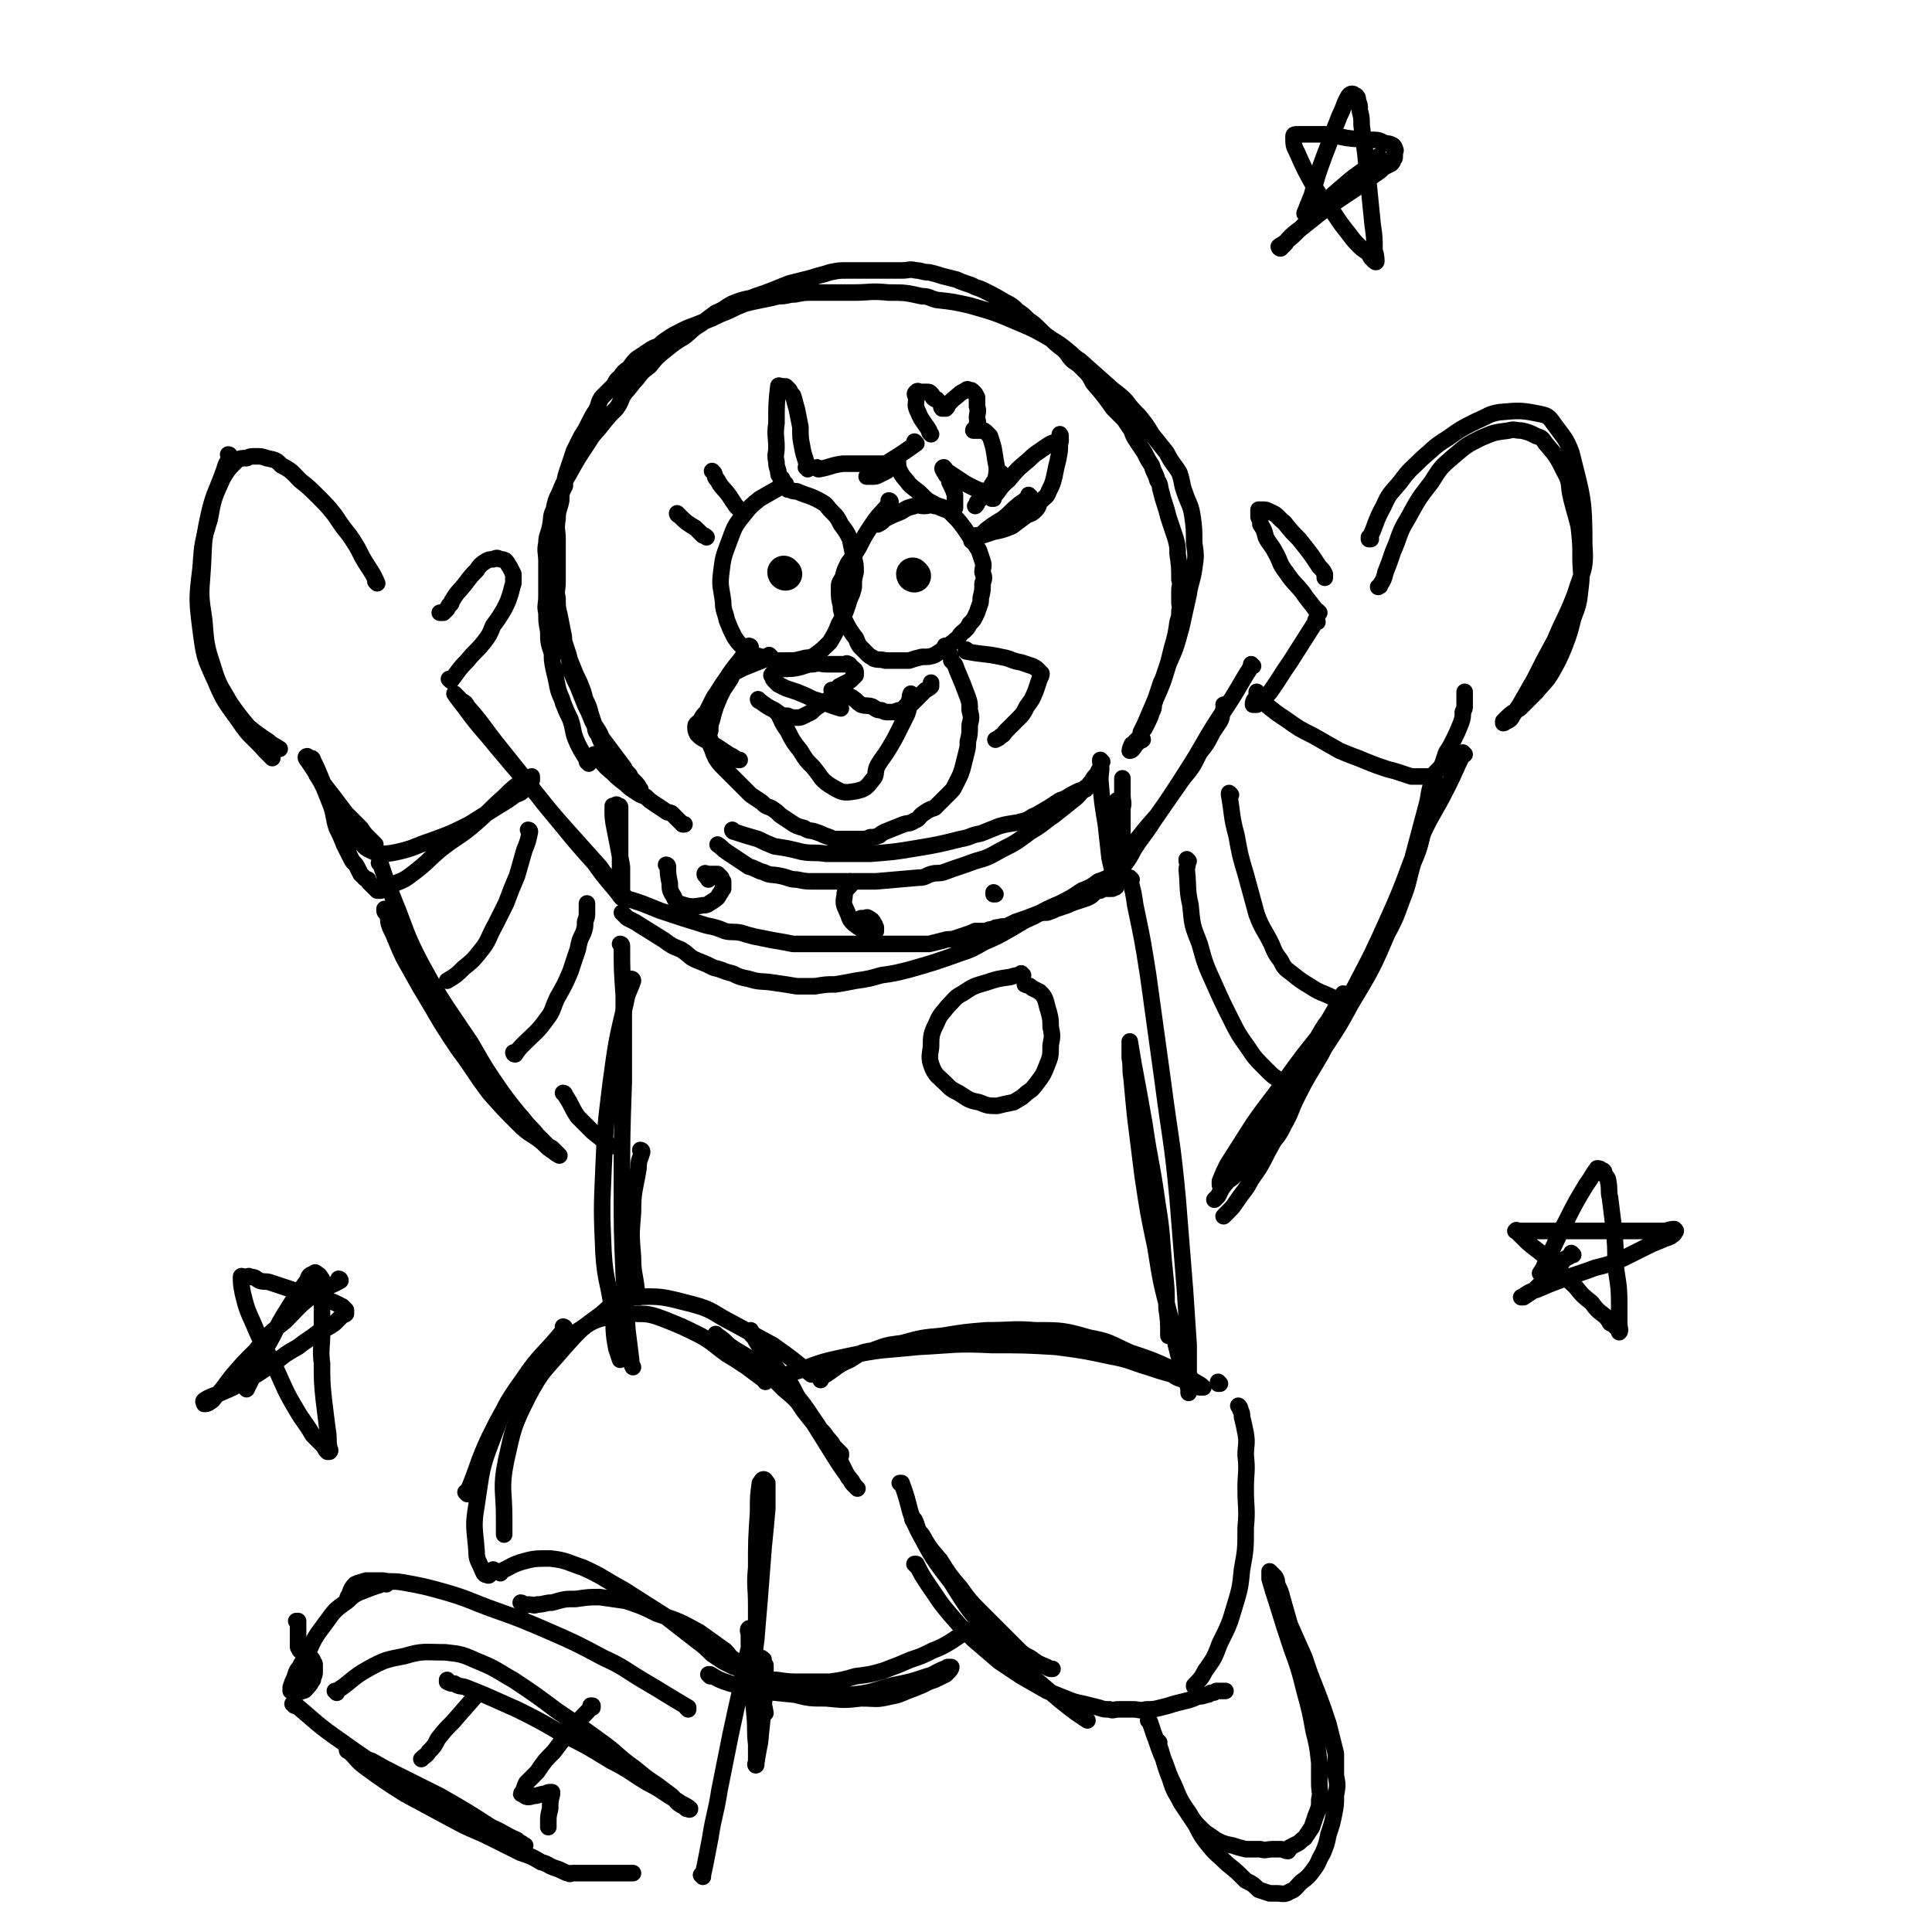 <svg viewBox='0 0 1050 1050' version='1.1' xmlns='http://www.w3.org/2000/svg' xmlns:xlink='http://www.w3.org/1999/xlink'><g fill='none' stroke='rgb(0,0,0)' stroke-width='9' stroke-linecap='round' stroke-linejoin='round'><path d='M320,415c0,0 -1,-1 -1,-1 0,0 1,1 1,1 -3,-6 -4,-6 -7,-13 -2,-5 -1,-5 -3,-11 -2,-4 -2,-4 -4,-9 -1,-4 -2,-4 -3,-9 -1,-5 -1,-5 -2,-9 -1,-5 -1,-5 -1,-9 -2,-6 -2,-6 -2,-12 -1,-5 -1,-5 -1,-10 -1,-4 0,-4 0,-9 0,-5 0,-5 0,-10 0,-5 0,-5 0,-9 0,-5 -1,-5 0,-10 0,-4 1,-4 2,-9 1,-5 0,-5 2,-9 1,-5 1,-5 3,-9 2,-5 2,-5 5,-10 5,-9 5,-9 11,-18 3,-5 4,-5 7,-9 4,-5 4,-5 8,-9 3,-4 2,-5 5,-9 3,-3 3,-4 6,-7 3,-4 3,-4 7,-7 4,-5 4,-5 9,-9 5,-4 5,-4 10,-7 5,-4 4,-4 9,-7 4,-3 4,-3 8,-6 5,-2 5,-3 9,-5 5,-2 5,-2 10,-3 5,-2 6,-2 11,-4 5,-2 5,-2 10,-4 4,-1 4,-1 8,-2 4,-1 4,-1 7,-2 4,-1 4,-1 7,-2 5,-1 5,-1 9,-1 4,0 4,0 8,0 4,0 4,0 8,0 3,0 3,0 7,0 4,0 4,0 7,0 4,0 4,-1 8,0 3,0 3,1 7,1 4,1 4,1 7,2 4,1 4,1 8,2 2,1 2,1 5,2 3,1 3,1 5,2 3,1 3,1 5,2 6,3 6,3 11,6 4,2 4,2 7,5 3,2 3,2 6,5 3,2 3,2 6,5 3,3 3,3 6,5 3,3 3,3 7,6 3,3 2,3 5,6 3,2 3,2 6,5 3,3 3,3 5,7 6,7 6,7 11,14 3,3 3,3 6,6 2,3 2,3 4,6 1,3 1,3 3,6 2,3 2,3 4,6 2,4 2,4 4,7 1,4 2,4 3,8 2,3 1,3 2,6 1,4 1,4 2,7 1,3 1,3 2,7 1,3 1,3 2,6 1,3 1,3 2,6 1,4 1,4 1,8 1,7 1,7 1,14 1,3 0,3 0,6 0,3 0,3 0,6 0,3 1,3 0,5 0,3 0,3 -1,6 -1,7 -1,7 -3,14 -1,4 -1,4 -2,8 -1,3 -1,3 -2,6 -1,3 -1,3 -2,5 -1,3 -1,3 -2,6 -1,3 -1,3 -2,6 0,2 0,2 -1,4 -1,3 -1,3 -2,5 -1,2 -1,2 -2,4 -1,1 -1,1 -2,3 -1,2 -1,2 -2,3 -1,1 -1,1 -2,2 0,1 -1,0 -1,1 -1,2 -1,3 -1,3 1,0 2,-1 3,-3 1,-1 1,-1 2,-2 1,-1 1,0 2,-1 0,-1 -1,-1 -1,-2 0,-1 0,-1 0,-2 1,-2 1,-2 2,-4 3,-7 3,-7 6,-14 4,-9 4,-9 7,-19 4,-9 4,-9 7,-20 2,-9 2,-9 4,-18 1,-7 2,-7 3,-14 1,-7 1,-7 0,-14 0,-7 0,-8 -1,-15 -1,-6 -2,-6 -4,-12 -2,-5 -1,-5 -3,-11 -3,-5 -4,-5 -7,-11 -4,-5 -4,-5 -8,-10 -3,-5 -3,-5 -7,-10 -4,-4 -4,-4 -7,-8 -3,-3 -3,-3 -7,-6 -9,-8 -9,-8 -18,-16 -3,-2 -3,-2 -5,-4 -6,-5 -6,-5 -13,-9 -7,-4 -7,-4 -14,-7 -14,-6 -14,-6 -28,-10 -9,-2 -9,-2 -18,-3 -4,-1 -4,-2 -8,-2 -9,-2 -9,-2 -18,-2 -10,-1 -10,0 -19,0 -4,0 -4,0 -8,0 -3,0 -3,0 -7,0 -4,0 -4,0 -7,0 -5,0 -5,0 -10,1 -4,0 -4,1 -9,1 -4,1 -4,1 -9,2 -5,1 -5,1 -9,2 -5,2 -5,2 -9,4 -5,2 -5,2 -9,4 -5,2 -5,2 -10,4 -3,1 -3,1 -7,3 -4,2 -4,2 -7,4 -3,2 -3,2 -5,4 -3,1 -3,1 -6,3 -3,2 -3,2 -6,4 -2,2 -2,2 -4,5 -3,2 -3,2 -5,5 -3,2 -2,3 -4,5 -3,3 -3,3 -6,6 -2,3 -1,3 -3,7 -2,3 -2,3 -4,7 -2,4 -2,4 -4,7 -2,4 -2,4 -4,8 -1,3 -1,3 -2,6 -1,3 -1,3 -2,6 -1,3 -1,3 -1,7 -2,4 -2,4 -2,8 -1,5 -2,5 -2,10 -1,6 0,6 0,11 0,12 0,12 0,23 0,5 -1,5 0,9 0,5 0,5 1,9 1,5 1,5 2,10 1,4 0,4 1,8 2,5 2,5 4,10 2,5 2,5 4,9 2,5 2,5 3,9 2,4 2,4 3,8 1,3 1,3 2,6 1,2 0,3 2,5 2,5 2,5 5,10 2,4 2,4 5,7 1,1 1,1 2,2 1,1 1,1 2,2 0,0 0,0 1,1 1,1 1,1 2,2 1,1 1,1 2,2 2,2 2,2 3,3 1,1 1,1 1,1 -1,-1 -1,-2 -2,-3 -1,-1 -1,-1 -2,-2 -1,-1 -1,-1 -2,-3 -2,-2 -2,-2 -3,-4 -3,-4 -3,-4 -6,-8 -3,-4 -3,-4 -6,-8 -2,-5 -3,-5 -5,-9 -2,-5 -2,-5 -4,-9 -2,-5 -2,-5 -4,-10 -2,-4 -2,-4 -4,-9 -1,-4 0,-4 -1,-8 -1,-3 -1,-3 -2,-6 -1,-3 -1,-3 -2,-6 -1,-1 -1,-1 -2,-2 -1,-1 -1,-1 -2,-2 '/><path d='M324,411c0,0 -1,-1 -1,-1 0,0 0,0 1,1 5,5 4,5 9,9 3,3 3,3 7,6 2,2 2,2 5,4 3,2 3,2 6,3 2,2 2,2 5,4 3,2 3,2 6,4 1,1 1,0 3,1 1,1 1,1 2,2 2,2 2,2 4,4 0,0 0,0 1,0 '/><path d='M334,439c0,0 -1,-1 -1,-1 0,0 1,0 1,1 1,8 1,8 2,17 1,4 1,4 1,9 0,2 0,2 0,5 0,2 0,2 0,4 0,3 0,3 0,5 0,1 0,1 0,1 0,0 0,-1 0,-1 0,-1 0,-1 0,-2 0,-2 0,-2 0,-3 0,-3 0,-3 0,-6 0,-4 0,-4 0,-9 0,-5 0,-5 0,-9 0,-3 0,-3 0,-6 0,-2 0,-2 0,-3 0,-1 0,-1 0,-2 0,-1 0,-1 -1,-1 -1,-1 -1,-1 -2,0 -1,0 -1,1 -1,2 0,4 0,5 1,10 2,10 2,10 4,21 0,3 0,3 0,6 0,3 0,3 0,5 0,1 0,1 0,2 0,1 0,1 0,2 0,0 -1,1 0,1 0,1 1,0 1,0 2,1 2,2 4,2 3,1 3,1 6,2 5,2 5,2 10,4 12,4 12,4 25,8 5,1 5,1 10,3 4,1 4,0 9,1 3,1 3,1 7,2 5,1 5,1 10,2 6,1 6,1 11,2 6,0 6,0 11,0 6,0 6,0 11,0 10,0 10,0 20,0 5,0 5,0 9,0 5,0 5,0 9,0 3,0 3,0 7,0 4,0 4,0 7,0 4,-1 4,-1 8,-2 3,-1 3,0 6,-1 3,-1 3,-1 6,-2 3,-1 3,-1 5,-2 3,0 3,0 6,0 2,-1 2,-1 4,-1 1,-1 1,-1 3,-1 2,-1 3,0 5,-1 2,-1 2,-1 4,-2 6,-2 6,-2 11,-4 3,-1 3,-1 6,-1 3,-1 3,-1 5,-2 3,-1 3,-1 6,-2 2,-1 2,-1 5,-2 3,-1 3,-1 6,-2 2,-1 2,-1 3,-2 1,-1 1,-1 3,-2 0,0 1,0 1,0 1,-1 1,-1 2,-1 1,0 1,0 2,0 1,0 1,0 2,0 1,0 1,0 1,-1 1,0 0,0 0,-1 0,0 0,0 0,0 1,-1 2,0 2,0 0,-1 0,-1 -1,-1 0,-1 0,-1 0,-2 0,-1 0,-1 0,-2 2,-8 2,-8 3,-16 1,-10 1,-10 1,-21 1,-3 0,-3 0,-7 0,-2 0,-2 0,-4 0,-1 0,-1 0,-2 0,-1 0,-1 0,-2 0,0 0,-1 0,-1 0,2 0,2 0,4 0,6 0,6 0,13 0,6 0,6 0,12 0,5 0,5 0,9 0,4 0,4 0,7 0,2 0,2 0,4 0,1 0,1 0,2 0,1 0,1 0,2 '/><path d='M399,452c0,0 -1,-1 -1,-1 0,0 0,1 1,1 6,2 6,2 13,4 4,2 4,2 9,4 7,1 7,1 15,3 6,1 6,0 13,1 6,0 6,0 12,0 6,0 6,0 12,0 13,-1 13,-1 25,-3 12,-2 12,-2 24,-5 6,-1 5,-2 11,-3 5,-2 5,-2 10,-4 7,-2 7,-1 14,-3 3,-1 3,-2 6,-3 7,-4 7,-4 13,-8 3,-1 3,-1 6,-3 2,-1 2,-1 4,-2 2,-1 2,0 4,-1 2,-2 1,-2 3,-4 1,-1 1,-1 2,-2 1,-1 1,-1 2,-2 0,-1 1,-2 0,-2 0,1 -1,2 -2,3 -1,1 -1,2 -2,3 -1,2 -1,2 -3,3 -4,4 -3,4 -7,7 -5,4 -5,4 -10,8 -6,4 -6,5 -13,9 -8,6 -8,6 -16,10 -7,4 -7,4 -14,6 -8,3 -9,3 -17,6 -3,1 -3,0 -7,1 -3,1 -3,2 -7,2 -11,1 -12,1 -23,2 -12,0 -12,0 -24,0 -5,0 -5,0 -10,0 -4,0 -4,0 -9,-1 -4,0 -4,-1 -9,-2 -5,-1 -5,0 -9,-2 -4,-1 -4,-2 -8,-3 -3,-2 -3,-2 -6,-4 -3,-2 -3,-2 -6,-4 -3,-2 -2,-2 -5,-4 '/><path d='M363,471c0,0 -1,-1 -1,-1 0,0 1,0 1,1 0,4 0,4 1,9 0,3 0,4 2,7 1,2 1,3 3,4 6,2 7,2 13,1 3,0 3,-1 5,-2 3,-2 3,-2 4,-4 1,-1 1,-2 2,-3 0,-2 0,-2 0,-4 -1,-1 -1,-1 -1,-2 -1,-1 -1,-1 -2,-2 -1,0 -1,0 -2,0 -1,0 -1,0 -2,0 -1,0 -1,0 -2,0 0,0 -1,-1 -1,0 0,1 1,1 2,3 '/><path d='M463,480c0,0 -1,-1 -1,-1 0,0 1,0 1,1 -2,3 -4,3 -4,7 -1,5 0,5 2,10 1,3 1,3 3,5 4,3 4,3 9,5 0,0 1,0 1,0 1,-1 1,-1 2,-1 0,-1 0,-1 0,-2 -1,-1 0,-1 -1,-2 -1,-2 -1,-2 -3,-3 -1,-1 -1,0 -2,0 -1,0 -1,0 -2,0 0,0 0,0 0,0 '/><path d='M541,486c0,0 -1,-1 -1,-1 0,0 0,0 0,1 '/><path d='M599,414c0,0 -1,-1 -1,-1 0,0 0,0 0,1 1,5 0,5 0,10 1,12 1,12 3,24 1,9 1,9 2,18 1,5 1,4 2,9 1,4 1,5 1,7 1,1 0,-1 0,-1 0,-5 0,-5 0,-9 1,-8 1,-8 1,-16 1,-5 0,-5 0,-10 0,-3 0,-3 0,-6 0,-1 0,-1 0,-2 0,-1 0,-1 0,-2 0,0 0,-1 0,-1 0,2 0,3 0,6 0,4 0,4 0,9 0,3 0,3 0,7 0,2 0,2 0,4 0,1 0,1 0,3 0,1 0,1 0,2 0,1 0,1 0,2 0,1 0,1 0,2 0,0 0,0 0,1 0,1 0,1 0,1 0,1 1,2 0,2 0,0 0,0 -1,0 -1,0 -1,0 -2,1 -1,1 0,1 -2,2 -2,1 -2,1 -5,2 -4,3 -4,3 -9,5 -6,4 -6,4 -12,7 -7,3 -7,3 -14,7 -7,3 -6,3 -13,7 -7,4 -7,4 -14,7 -7,4 -7,4 -13,6 -14,5 -14,5 -28,9 -8,2 -8,2 -15,3 -7,2 -7,2 -14,3 -5,1 -5,1 -11,2 -5,0 -5,0 -11,1 -5,0 -5,0 -10,0 -6,-1 -6,-1 -13,-2 -6,-1 -7,0 -13,-2 -5,-1 -5,-1 -9,-3 -5,-1 -5,-2 -10,-3 -4,-2 -4,-2 -9,-4 -5,-2 -4,-3 -9,-6 -5,-2 -5,-2 -9,-5 -8,-5 -8,-5 -16,-10 -2,-1 -2,-1 -4,-2 -1,-1 -1,-1 -2,-2 -1,-1 -1,-1 -1,-1 '/><path d='M427,263c0,0 -1,-1 -1,-1 0,0 1,1 1,1 -7,4 -7,4 -14,8 -5,4 -5,4 -9,9 -5,6 -5,7 -8,15 -3,8 -3,8 -4,16 -1,8 0,8 1,16 0,5 1,5 2,10 2,5 2,5 4,9 2,3 2,3 4,5 2,2 2,2 4,4 3,1 3,1 7,2 3,1 3,1 7,2 4,0 4,0 7,0 4,0 4,0 8,-1 3,-1 4,0 7,-2 4,-3 4,-3 8,-7 3,-5 3,-5 5,-10 3,-5 3,-5 5,-11 1,-4 2,-4 3,-9 0,-4 0,-4 1,-8 0,-4 0,-4 -1,-8 -1,-5 -1,-5 -2,-10 -2,-4 -2,-4 -5,-8 -2,-4 -2,-4 -5,-7 -3,-3 -2,-3 -5,-5 -7,-4 -7,-3 -14,-6 -2,0 -2,0 -4,-1 -1,0 -1,0 -1,0 '/><path d='M484,273c0,0 -1,-1 -1,-1 0,0 1,0 1,1 -5,6 -6,6 -10,12 -4,6 -4,6 -7,12 -3,5 -3,5 -6,9 -2,4 -2,4 -3,8 -2,3 -2,3 -2,6 0,5 0,5 1,9 0,4 1,4 2,8 2,4 2,4 4,7 2,3 2,2 3,5 1,2 1,2 2,3 1,1 1,1 2,2 1,1 1,1 2,2 1,1 2,1 3,2 3,1 3,0 6,1 3,0 3,0 6,0 3,0 3,0 7,0 3,-1 3,-1 7,-2 4,0 4,0 7,-1 3,-2 3,-2 6,-4 2,-2 3,-2 5,-4 3,-2 2,-3 5,-5 2,-2 2,-2 3,-4 2,-2 2,-2 3,-4 1,-2 1,-2 2,-5 1,-3 1,-2 1,-5 1,-4 1,-4 1,-8 1,-3 1,-3 0,-6 0,-3 1,-3 0,-6 -1,-3 -1,-3 -2,-6 -2,-3 -2,-3 -4,-6 -2,-3 -2,-3 -4,-6 -3,-4 -3,-4 -7,-8 -2,-2 -2,-2 -4,-3 -2,-1 -3,-1 -5,-1 -3,-1 -3,0 -6,0 -2,0 -3,-1 -5,0 -4,1 -4,1 -7,3 -5,2 -5,2 -9,4 -2,2 -2,2 -4,3 '/></g>
<g fill='none' stroke='rgb(0,0,0)' stroke-width='18' stroke-linecap='round' stroke-linejoin='round'><path d='M427,312c0,0 -1,-1 -1,-1 0,0 0,1 1,1 '/><path d='M497,313c0,0 -1,-1 -1,-1 0,0 0,1 1,1 '/></g>
<g fill='none' stroke='rgb(0,0,0)' stroke-width='9' stroke-linecap='round' stroke-linejoin='round'><path d='M457,385c0,0 -1,-1 -1,-1 0,0 1,1 1,1 -7,-2 -8,-3 -15,-5 -4,-2 -4,-2 -9,-4 -3,-1 -3,-1 -6,-2 -2,-1 -2,-1 -4,-2 -1,-1 -1,-1 -2,-2 -1,-1 -1,-1 -1,-2 -1,-1 -1,-1 0,-2 1,-1 1,-1 3,-2 5,-1 5,0 10,-1 5,-1 5,-2 9,-2 4,-1 4,0 7,0 3,0 3,0 6,0 2,0 2,0 4,0 1,0 1,-1 2,0 1,0 1,1 2,2 0,0 1,0 1,1 1,0 1,1 1,1 0,1 0,2 0,2 -1,1 -1,1 -2,2 -1,1 -1,1 -3,2 -2,1 -2,1 -4,2 -1,1 0,1 -1,2 -2,0 -2,0 -3,0 '/><path d='M413,381c0,0 -1,-1 -1,-1 0,0 0,1 1,1 4,3 4,3 8,5 3,2 3,3 7,3 2,1 3,1 5,1 2,0 2,0 4,-1 2,-1 2,-1 4,-2 2,-2 2,-2 5,-4 2,-1 2,-2 5,-3 1,-2 2,-2 3,-3 1,-1 1,-1 2,-2 1,0 1,-1 1,-1 1,1 1,1 2,2 2,2 2,2 4,3 3,2 2,2 5,4 3,1 3,0 6,1 2,1 2,2 5,2 2,1 2,1 4,1 1,0 1,0 3,0 2,-1 2,-1 4,-1 1,-1 1,-1 2,-2 2,-1 2,-1 4,-2 2,-2 2,-2 4,-4 1,-1 1,-1 2,-2 2,-2 2,-1 4,-3 0,-1 0,-1 0,-2 '/><path d='M423,388c0,0 -1,-1 -1,-1 0,0 0,0 1,1 2,4 2,5 5,9 3,6 3,6 7,11 3,5 3,5 7,9 5,6 4,7 11,11 5,3 6,3 12,2 5,-1 6,-2 9,-6 3,-3 1,-4 3,-8 3,-5 3,-4 6,-9 3,-5 3,-5 6,-11 2,-4 2,-4 4,-8 1,-3 1,-3 1,-7 1,-1 0,-2 1,-4 0,0 0,0 0,0 '/><path d='M419,357c0,0 -1,-1 -1,-1 0,0 1,1 1,1 -2,1 -3,1 -5,2 -5,2 -5,2 -10,4 -2,1 -2,1 -4,2 -2,1 -2,2 -3,4 -2,3 -2,3 -4,6 -2,4 -2,4 -4,9 -1,3 -1,3 -2,7 -1,3 -1,3 -1,6 -1,3 -1,3 0,5 0,3 0,3 1,5 1,3 1,3 2,5 2,3 2,3 4,5 2,2 2,2 4,4 2,2 2,2 3,3 2,2 2,2 4,4 2,2 2,2 4,4 3,2 3,2 6,4 2,2 2,2 5,3 3,2 3,2 5,4 3,2 3,2 6,4 3,2 3,2 7,3 3,2 3,1 6,2 3,1 3,1 5,2 3,1 3,1 5,2 2,0 2,0 4,0 2,0 2,0 5,0 3,0 3,0 6,0 2,0 3,0 5,-1 3,0 2,0 5,-1 1,-1 1,-1 3,-2 5,-2 5,-2 10,-4 3,-1 3,0 6,-2 3,-1 2,-2 5,-4 3,-2 3,-2 6,-3 2,-2 2,-2 4,-4 2,-2 2,-2 4,-4 2,-2 2,-2 3,-4 1,-2 1,-2 2,-4 1,-2 1,-2 2,-5 1,-4 1,-4 2,-8 1,-4 1,-4 1,-7 1,-4 1,-4 1,-9 1,-4 1,-4 0,-8 0,-4 0,-4 -1,-7 -3,-8 -3,-8 -6,-15 -1,-3 -1,-3 -3,-5 0,-2 0,-2 -1,-4 -1,-2 -2,-2 -2,-4 -1,0 0,0 0,0 '/><path d='M369,280c0,0 -1,-1 -1,-1 0,0 0,1 1,1 4,4 4,4 9,7 2,2 2,2 4,4 1,0 1,0 2,1 '/><path d='M388,257c0,0 -1,-1 -1,-1 0,0 0,0 1,1 1,2 0,2 2,4 2,4 3,4 6,8 2,3 2,3 4,6 1,1 1,1 1,1 '/><path d='M545,258c0,0 -1,-1 -1,-1 0,0 1,1 0,1 -1,2 -2,2 -4,4 -2,3 -2,4 -5,7 -2,2 -2,2 -4,4 0,1 0,1 -1,2 '/><path d='M560,270c0,0 -1,-1 -1,-1 0,0 1,1 0,1 -2,2 -2,2 -5,4 -5,4 -4,4 -9,8 -5,3 -5,3 -9,6 -2,2 -2,2 -5,4 -1,1 -1,1 -3,2 '/><path d='M498,241c0,0 -1,-1 -1,-1 0,0 1,1 1,1 -7,5 -7,5 -15,10 -3,2 -3,2 -6,4 -1,1 -1,1 -3,2 -1,1 -1,2 -2,2 0,0 -1,0 -1,0 1,0 2,0 3,0 2,0 2,0 4,-1 2,-1 2,-1 4,-2 1,-1 1,-1 3,-2 1,0 1,-1 2,-2 0,0 0,-2 1,-1 0,1 0,3 1,5 2,4 3,4 5,7 3,3 4,3 7,6 3,3 3,3 7,5 3,2 3,2 6,3 2,0 2,0 3,0 1,0 1,0 2,-1 0,0 0,-1 0,-2 0,-2 0,-2 0,-5 -1,-3 -1,-3 -3,-7 0,-2 0,-2 -2,-4 0,-1 -1,-1 -1,-2 -1,-1 -1,-2 0,-2 1,1 1,2 3,3 3,2 3,2 6,4 3,2 3,2 7,4 2,1 2,1 5,2 2,0 2,0 4,0 1,0 1,-1 1,-2 1,-2 2,-2 2,-4 1,-6 1,-6 0,-11 -1,-7 -1,-7 -3,-13 -1,-1 -1,-1 -2,-2 -1,-1 -1,-1 -2,-1 -1,0 -1,0 -2,0 -1,0 -1,0 -2,0 0,0 -1,0 -1,0 0,-1 1,-1 2,-2 1,-1 0,-1 0,-2 1,-1 0,-1 0,-3 0,-3 1,-3 0,-6 0,-2 0,-2 0,-5 -1,-2 -1,-2 -2,-3 -1,-1 -1,-1 -2,-1 -1,0 -1,-1 -2,0 -4,2 -3,2 -7,5 -1,1 -1,1 -3,3 0,1 0,1 -1,2 -1,0 -2,0 -2,0 -1,-1 0,-2 -1,-3 -1,-1 -1,-1 -2,-2 -1,0 -1,0 -2,-1 0,-1 0,-1 -1,-2 -1,-1 -1,-1 -2,-1 -1,0 -1,0 -2,0 -1,0 -1,0 -2,0 -1,0 -1,-1 -2,0 -1,1 -1,1 0,3 0,4 -1,4 1,8 2,5 3,5 6,10 0,1 0,1 1,2 '/><path d='M540,271c0,0 -1,-1 -1,-1 0,0 0,1 0,1 5,-5 4,-6 9,-10 5,-6 5,-6 11,-11 4,-4 5,-4 9,-7 3,-2 3,-2 6,-3 1,-1 2,-1 2,-2 1,-1 0,-2 0,-2 0,2 1,3 0,5 0,4 0,4 -1,9 -1,4 -1,4 -2,9 -1,4 -1,4 -3,8 -1,3 -2,3 -4,5 -2,2 -1,3 -3,5 -2,2 -2,2 -5,3 -4,3 -4,3 -8,6 -5,2 -5,2 -10,3 -3,1 -3,1 -6,2 -1,0 -1,0 -3,0 0,0 0,0 -1,0 '/><path d='M439,255c0,0 -1,-1 -1,-1 0,0 1,1 1,1 -1,-6 -2,-6 -3,-12 -1,-5 -1,-5 -1,-11 -1,-5 -1,-5 -2,-10 -1,-3 -1,-4 -2,-7 -1,-1 -1,-1 -2,-3 -1,-1 -1,-1 -2,-2 -1,0 -1,0 -2,0 -1,0 -2,-1 -2,0 -1,9 -1,10 -1,20 -1,7 0,7 0,13 0,4 -1,4 0,8 0,2 0,2 1,5 0,2 0,2 1,3 0,1 0,1 1,1 '/><path d='M445,255c0,0 -1,-1 -1,-1 0,0 0,1 1,1 6,-1 6,-2 13,-3 5,0 5,0 10,0 3,0 3,0 6,0 3,0 3,0 6,0 '/><path d='M338,488c0,0 -1,-1 -1,-1 0,0 1,1 1,1 -7,-9 -8,-9 -15,-19 -9,-10 -9,-10 -18,-21 -10,-12 -10,-12 -20,-25 -8,-10 -8,-10 -16,-20 -7,-9 -7,-10 -15,-19 -1,-2 -1,-2 -3,-3 -1,-1 -1,-1 -2,-2 -1,-1 -2,-2 -2,-2 2,3 3,4 6,8 8,11 9,11 17,21 11,13 11,13 22,26 8,10 8,10 16,19 8,9 8,9 17,19 2,2 2,3 4,5 1,1 1,1 3,3 '/><path d='M245,370c0,0 -1,-1 -1,-1 0,0 1,1 1,1 4,-5 4,-6 9,-11 4,-5 5,-5 9,-10 3,-4 3,-4 5,-9 3,-4 3,-4 6,-9 2,-4 2,-4 3,-7 1,-3 1,-4 2,-7 0,-2 0,-3 0,-5 -1,-2 -1,-2 -2,-4 -1,-1 -1,-2 -2,-3 -1,-1 -2,-1 -3,-1 -2,-1 -2,-1 -4,0 -2,0 -2,0 -4,1 -3,2 -3,2 -5,5 -3,3 -3,3 -6,7 -3,4 -4,4 -7,9 -1,1 0,2 -2,3 0,1 -1,1 -1,2 -1,1 -1,1 -2,2 -1,0 -1,0 -2,0 0,0 0,0 0,0 '/><path d='M205,317c0,0 -1,-1 -1,-1 0,0 1,1 1,1 -3,-7 -4,-7 -8,-14 -3,-6 -3,-6 -7,-12 -4,-5 -4,-5 -8,-11 -4,-5 -4,-5 -9,-10 -5,-5 -5,-5 -10,-9 -4,-4 -4,-5 -10,-8 -3,-3 -3,-3 -8,-4 -3,-1 -3,-1 -6,-1 -3,0 -3,0 -5,1 -3,0 -4,0 -6,2 -4,4 -4,4 -7,9 -5,11 -5,11 -7,22 -4,13 -4,13 -5,27 -2,16 -2,17 0,33 2,15 2,15 8,28 5,12 6,12 13,22 6,9 7,8 14,16 2,2 2,2 4,4 '/><path d='M125,248c0,0 0,-1 -1,-1 0,0 1,0 1,1 -1,3 -2,3 -3,7 -5,14 -6,13 -9,27 -3,14 -2,15 -3,29 -1,13 -1,13 1,26 1,13 1,14 5,26 3,10 4,10 9,19 5,7 5,7 10,13 5,4 5,4 11,8 2,2 3,2 6,4 '/><path d='M170,413c0,0 -1,-1 -1,-1 0,0 1,0 1,1 5,10 4,10 9,20 4,6 4,6 8,13 3,4 3,4 6,8 2,3 2,3 4,5 2,2 2,2 4,3 2,1 2,1 5,2 5,0 5,0 10,-1 9,-2 9,-3 18,-6 11,-4 11,-4 21,-9 8,-5 8,-5 16,-10 5,-3 5,-3 9,-6 3,-1 3,-1 5,-3 1,-2 1,-2 2,-3 1,-1 1,-1 2,-2 0,-1 0,-1 0,-2 0,0 -1,0 -1,1 -2,0 -2,0 -3,1 -6,4 -6,4 -11,9 -8,7 -7,7 -15,14 -9,8 -10,7 -20,15 -7,6 -7,7 -15,13 -4,3 -4,3 -9,5 -3,2 -3,2 -5,3 -2,0 -2,0 -3,1 -1,0 -1,0 -2,0 -1,-1 -1,-1 -2,-2 -1,-1 -1,-1 -2,-2 -1,-1 -1,-1 -1,-2 -1,0 -1,0 -2,-1 -1,-1 -1,-1 -2,-2 -1,-2 -1,-2 -2,-4 -1,-2 -2,-2 -3,-4 -2,-4 -2,-4 -4,-8 -2,-5 -2,-5 -4,-9 -2,-6 -1,-6 -3,-12 -2,-5 -2,-5 -4,-10 -2,-4 -2,-4 -4,-7 -1,-3 0,-3 -2,-5 0,-2 -1,-2 -2,-3 -1,-1 -1,-1 -1,-2 -1,0 -1,1 0,2 4,6 4,6 8,12 7,9 7,9 13,17 4,4 4,4 8,8 2,3 2,3 5,6 1,1 1,1 3,3 '/><path d='M717,333c0,0 -1,-1 -1,-1 0,0 1,1 0,1 -3,-5 -4,-5 -8,-11 -4,-5 -5,-5 -9,-11 -4,-5 -3,-6 -6,-11 -2,-4 -3,-4 -5,-8 -1,-4 -1,-4 -3,-7 0,-2 0,-2 -1,-4 0,-1 0,-1 0,-2 0,-1 0,-1 0,-2 1,0 1,0 2,0 2,0 2,0 4,1 5,2 4,3 8,6 4,5 4,5 8,9 4,5 4,5 7,9 2,3 2,3 4,6 2,2 2,2 3,4 0,1 0,1 0,2 '/><path d='M745,293c0,0 -1,-1 -1,-1 0,0 0,1 0,1 4,-8 3,-9 8,-18 3,-7 4,-7 9,-13 5,-7 6,-7 12,-13 7,-6 6,-6 14,-11 7,-5 7,-5 15,-9 7,-3 7,-4 13,-5 11,-1 12,-1 22,1 5,1 5,2 8,6 5,7 6,7 9,15 6,24 7,25 7,50 1,14 -1,14 -5,27 -5,13 -6,13 -11,25 -6,11 -6,11 -11,21 -4,7 -4,7 -8,14 -2,3 -2,3 -4,6 -1,2 -1,2 -3,3 -1,0 -1,1 -2,1 0,0 0,-1 0,-1 1,-1 1,-1 2,-2 3,-3 4,-3 7,-5 5,-5 5,-5 9,-9 4,-5 5,-5 8,-10 4,-7 4,-7 7,-14 3,-8 3,-8 5,-16 3,-8 3,-8 4,-17 1,-8 0,-8 0,-16 0,-8 0,-8 -1,-17 -2,-8 -2,-7 -4,-15 -2,-8 0,-8 -4,-15 -4,-8 -4,-8 -10,-15 -2,-3 -2,-3 -5,-4 -4,-2 -4,-2 -8,-3 -4,0 -4,-1 -7,0 -8,1 -8,1 -15,4 -8,4 -8,4 -15,10 -7,6 -7,6 -12,14 -7,9 -7,9 -13,20 -5,8 -4,9 -8,18 -2,6 -2,6 -4,11 -1,4 -1,4 -3,7 0,1 0,0 -1,1 '/><path d='M526,354c0,0 -1,-1 -1,-1 0,0 0,1 0,1 10,2 10,1 19,3 6,1 5,2 11,3 3,1 3,1 6,2 2,1 2,1 3,2 1,1 1,1 2,2 0,1 0,1 -1,3 -1,3 -1,3 -2,6 -2,5 -2,5 -5,9 -2,4 -2,4 -5,7 -3,3 -3,3 -6,6 -2,2 -1,2 -3,3 -1,1 -1,1 -3,2 '/><path d='M408,352c0,0 -1,-1 -1,-1 0,0 1,0 1,1 -3,3 -3,3 -6,7 -4,5 -4,5 -8,11 -3,4 -3,5 -6,9 -2,4 -2,4 -4,8 -2,2 -2,2 -3,4 -1,2 -1,1 -2,2 -1,1 -1,1 -1,2 0,2 0,2 1,4 2,2 2,2 4,3 3,2 4,2 7,4 3,2 3,2 6,4 2,1 2,1 5,3 0,0 0,0 1,0 '/><path d='M716,338c0,0 -1,-1 -1,-1 0,0 1,0 0,1 -7,11 -7,11 -14,22 -5,7 -5,8 -10,15 -2,3 -3,3 -5,6 -2,1 -2,1 -3,2 -1,0 -2,0 -2,0 0,-1 0,-2 1,-3 1,-1 1,-1 1,-2 1,-1 0,-2 0,-2 0,1 0,2 0,3 1,2 2,2 4,3 6,5 6,5 12,9 7,5 7,5 15,9 7,4 7,4 14,8 7,3 8,3 15,6 5,2 5,2 11,4 4,1 4,1 7,2 3,1 3,1 6,2 2,0 2,0 4,0 1,0 1,0 2,0 1,0 1,0 2,0 1,0 1,0 2,0 1,0 1,0 2,0 1,-1 0,-1 1,-2 1,-1 1,-1 2,-2 1,-1 1,-1 2,-3 1,-3 1,-3 2,-6 2,-3 2,-3 4,-7 2,-4 2,-4 4,-9 1,-3 1,-3 1,-6 1,-2 1,-2 1,-3 0,-2 0,-2 0,-3 0,-1 0,-1 0,-2 0,-1 0,-1 0,-2 0,-1 0,-1 0,-1 '/><path d='M338,514c0,0 -1,-1 -1,-1 0,0 1,0 1,1 0,13 0,13 1,27 0,24 0,24 0,47 -1,29 -1,29 -1,57 0,24 0,24 1,48 1,15 1,15 2,30 1,8 1,8 2,16 0,2 0,2 1,4 '/><path d='M344,533c0,0 -1,-1 -1,-1 0,0 1,0 1,1 -2,6 -3,6 -4,12 -5,21 -5,21 -8,43 -3,24 -3,24 -4,47 -1,23 -1,23 0,46 1,16 3,16 5,33 1,9 0,9 2,19 1,3 1,3 2,6 '/><path d='M349,626c0,0 -1,-1 -1,-1 0,0 1,0 1,1 -1,4 -2,4 -2,9 -2,12 -3,12 -3,24 -1,12 -1,12 0,24 0,9 1,9 2,18 0,2 0,2 1,4 '/><path d='M441,747c0,0 -1,-1 -1,-1 0,0 1,1 1,1 -10,-8 -11,-9 -21,-16 -11,-6 -11,-6 -22,-12 -10,-5 -10,-7 -21,-10 -16,-4 -17,-5 -34,-4 -9,1 -9,3 -16,9 -11,8 -11,8 -20,18 -11,13 -12,12 -20,27 -8,16 -8,17 -12,35 -3,15 -1,16 -1,31 0,5 0,5 0,9 '/><path d='M307,722c0,0 -1,-1 -1,-1 0,0 1,0 1,1 -11,14 -13,13 -23,28 -10,14 -10,15 -16,31 -7,18 -6,18 -9,37 -2,12 -1,12 0,25 0,5 1,5 3,10 1,2 1,3 3,3 1,1 1,-1 3,-2 0,0 0,0 0,-1 '/><path d='M254,812c0,0 -1,-1 -1,-1 0,0 1,1 1,0 6,-14 5,-15 12,-30 6,-12 6,-12 13,-23 7,-10 7,-10 16,-18 8,-9 8,-10 18,-16 8,-5 8,-6 16,-8 7,-3 8,-3 15,-2 8,0 9,0 17,3 10,4 10,4 20,9 7,4 7,5 14,10 5,3 5,3 11,7 4,3 4,3 8,6 1,0 1,1 2,2 '/><path d='M374,929c0,0 -1,-1 -1,-1 0,0 1,1 1,0 -12,-7 -13,-8 -25,-15 -10,-6 -10,-7 -21,-12 -15,-8 -15,-8 -31,-15 -14,-6 -14,-6 -28,-11 -14,-5 -14,-6 -28,-10 -11,-3 -11,-3 -22,-5 -6,-1 -6,0 -11,-1 -5,0 -5,0 -9,0 -3,1 -4,1 -6,2 -3,3 -2,4 -4,7 '/><path d='M210,861c0,0 -1,-1 -1,-1 0,0 1,0 1,0 -5,2 -6,2 -11,4 -5,2 -6,2 -10,6 -7,5 -7,5 -12,12 -6,8 -6,8 -10,17 -3,6 -3,6 -5,12 -1,4 0,4 0,7 1,1 1,2 2,1 2,0 2,-1 4,-3 1,-1 1,-2 2,-3 0,-2 1,-2 1,-4 0,-2 0,-2 0,-4 0,-1 0,-1 -1,-2 0,-1 0,-1 -1,-2 -1,0 -2,0 -2,0 -2,2 -3,2 -4,5 -2,2 -2,3 -3,6 -1,2 -1,2 -2,5 0,1 0,1 0,2 0,0 0,0 0,0 '/><path d='M162,882c0,0 0,-1 -1,-1 0,0 1,0 1,0 0,7 0,7 0,14 0,1 1,1 1,2 '/><path d='M160,927c0,0 0,-1 -1,-1 0,0 1,0 1,0 12,10 12,11 25,20 14,10 14,10 29,19 14,9 14,9 29,17 10,6 10,6 20,11 6,3 6,3 13,6 3,2 3,2 6,3 2,1 2,1 3,1 1,0 0,0 0,0 -2,-2 -2,-1 -4,-3 -7,-3 -7,-4 -14,-7 -14,-9 -14,-9 -28,-17 -12,-6 -12,-6 -24,-12 -6,-3 -6,-3 -13,-7 -3,-1 -3,-1 -7,-3 -2,-1 -2,-1 -4,-2 -1,0 -2,-1 -2,-1 -1,0 0,1 1,1 4,4 4,5 8,8 11,8 11,8 22,15 13,7 13,7 26,14 11,6 11,5 21,10 8,4 8,4 16,8 6,2 6,2 11,5 4,1 4,2 7,3 3,1 3,1 5,2 2,1 2,1 3,1 1,1 1,0 2,0 1,0 1,0 2,0 1,0 1,0 2,0 1,0 1,0 2,0 0,0 0,0 1,0 1,0 1,0 2,0 1,0 1,0 2,0 1,0 1,0 2,0 1,0 1,0 2,0 1,0 1,0 2,0 2,0 2,0 4,0 2,0 2,0 4,0 1,0 1,0 2,0 1,0 1,0 2,0 1,0 1,0 2,0 1,0 1,0 2,0 0,0 0,0 0,0 '/><path d='M183,920c0,0 -1,-1 -1,-1 0,0 1,1 1,0 8,-5 8,-7 17,-12 9,-5 10,-5 20,-7 10,-3 11,-2 22,-2 9,1 9,1 18,5 10,4 10,5 19,10 12,8 12,8 24,17 12,8 12,8 23,16 10,7 9,8 19,15 6,5 6,5 12,9 4,3 4,3 8,6 3,3 2,3 5,5 2,1 2,1 3,2 1,0 2,1 2,0 0,0 -1,-1 -3,-2 -2,-1 -2,-1 -5,-3 -7,-4 -7,-5 -15,-9 -10,-6 -10,-7 -20,-12 -13,-8 -13,-8 -27,-15 -12,-7 -12,-7 -24,-13 -9,-4 -9,-4 -18,-8 -5,-2 -5,-2 -10,-4 -3,-1 -3,0 -6,-2 -2,0 -2,0 -4,-1 0,0 0,0 0,-1 '/><path d='M260,921c0,0 -1,-1 -1,-1 0,0 1,0 1,0 -7,8 -7,8 -14,16 -4,4 -4,4 -8,9 -2,4 -2,4 -5,7 -1,2 -2,2 -4,4 '/><path d='M322,928c0,0 -1,-1 -1,-1 0,0 1,0 1,0 -4,5 -5,5 -9,10 -6,7 -6,7 -12,15 -5,5 -5,5 -9,11 -3,3 -3,3 -6,6 -1,2 -1,3 -2,5 -1,1 -1,1 0,1 2,2 3,2 6,1 3,0 3,-1 6,-1 2,-1 2,-1 3,-1 1,0 1,0 1,0 0,1 0,1 0,1 -1,4 -1,4 -1,8 -1,4 -1,4 -1,7 0,2 0,2 0,3 '/><path d='M272,855c0,0 -1,-1 -1,-1 0,0 0,1 1,0 5,-2 5,-3 11,-5 7,-2 8,-2 16,-2 9,1 9,2 18,5 11,5 11,6 22,12 11,7 11,7 22,14 9,7 9,7 18,14 4,3 4,3 8,7 3,2 3,2 6,4 2,1 2,1 4,2 2,1 2,1 3,1 1,1 2,1 2,0 0,0 0,-1 0,-2 -1,-1 -1,-1 -3,-2 -3,-2 -2,-2 -5,-5 -7,-5 -7,-5 -14,-10 -11,-6 -11,-6 -23,-10 -8,-4 -8,-4 -17,-7 -7,-1 -7,-1 -14,-2 -6,0 -6,0 -13,1 -6,0 -6,0 -13,2 -4,0 -4,1 -8,1 -2,1 -2,0 -5,0 -1,0 -1,1 -2,0 -1,0 -1,-1 -2,-1 0,0 0,0 0,0 '/><path d='M382,1020c0,0 -1,-1 -1,-1 0,0 1,1 1,0 2,-9 2,-10 4,-20 2,-13 3,-13 5,-26 3,-15 3,-15 6,-30 3,-14 3,-14 6,-27 1,-8 1,-8 3,-16 1,-4 1,-4 2,-9 0,-2 0,-2 0,-4 -1,-1 -1,-2 -1,-2 -1,1 0,2 0,3 0,9 0,9 1,18 1,13 1,13 2,25 1,9 0,9 1,17 0,5 0,5 0,9 0,1 0,2 0,2 0,1 -1,0 0,-1 1,-6 1,-6 2,-11 1,-10 1,-10 2,-20 1,-8 0,-8 1,-15 0,-4 0,-4 0,-7 -1,-1 -1,-1 -1,-3 -1,-1 -1,-1 -2,-1 -1,0 -1,-1 -1,0 -1,4 -1,4 0,8 1,11 2,11 4,22 '/><path d='M409,907c0,0 -1,-1 -1,-1 0,0 1,1 1,0 1,-7 1,-7 2,-15 1,-12 1,-12 2,-24 1,-13 1,-13 2,-26 1,-10 1,-10 2,-21 0,-5 0,-5 0,-11 0,-1 0,-2 0,-3 -1,-1 -1,-2 -2,-2 -1,0 -1,1 -2,2 -1,7 -1,8 -1,16 -1,15 -1,15 -1,30 -1,10 0,10 0,21 0,6 0,6 0,11 0,3 0,3 0,5 0,1 0,1 0,2 '/><path d='M386,911c0,0 -1,-1 -1,-1 0,0 0,0 1,0 5,3 5,3 11,5 8,2 8,2 15,4 10,1 10,1 20,2 8,2 8,2 17,2 10,1 10,1 19,0 8,0 8,1 16,-1 6,-1 6,-2 12,-4 5,-2 5,-2 9,-4 3,-1 3,-1 5,-2 2,-1 2,-1 4,-2 1,-1 1,-1 2,-2 1,-1 1,-2 1,-2 -1,0 -1,0 -2,0 -1,1 -1,1 -2,1 -5,2 -5,3 -9,4 -9,3 -9,3 -19,5 -11,3 -11,4 -22,5 -10,1 -10,1 -20,0 -7,0 -7,0 -14,-1 -4,0 -4,-1 -8,-2 -2,0 -2,0 -4,-1 -1,-1 -1,-1 -2,-2 -1,-1 -1,-1 -2,-2 0,-1 -1,-1 -1,-1 0,0 1,0 2,0 4,1 4,1 8,1 7,1 7,1 14,1 7,0 7,0 15,0 7,-1 7,-1 14,-3 8,-1 8,-1 15,-3 8,-3 8,-3 15,-6 6,-2 6,-2 12,-5 5,-2 5,-2 10,-5 3,-2 3,-2 6,-4 2,-1 2,-1 4,-2 1,-1 2,-1 3,-2 1,-1 1,-1 2,-2 0,0 0,0 1,-1 '/><path d='M490,807c0,0 -1,-1 -1,-1 0,0 0,0 1,0 5,13 3,14 9,26 8,15 8,15 18,28 10,16 10,16 23,30 10,12 11,12 22,22 7,6 7,6 14,12 5,4 5,4 9,7 3,2 3,2 6,4 0,0 0,0 0,0 '/><path d='M498,851c0,0 -1,-1 -1,-1 0,0 0,0 1,0 3,6 3,6 7,12 5,7 5,8 11,15 6,7 6,7 13,14 7,6 7,6 14,12 6,4 6,4 12,8 7,4 7,4 14,8 5,2 5,2 10,4 5,2 5,2 10,3 4,1 4,1 8,2 3,1 3,1 6,1 2,1 2,0 5,0 4,0 4,0 8,0 3,0 3,1 7,0 4,0 4,0 8,-1 4,-1 4,-1 7,-2 4,-1 4,-1 8,-2 3,-1 3,-1 5,-2 2,0 2,0 5,-1 1,0 1,0 2,-1 2,0 2,0 3,-1 1,0 1,0 2,0 1,0 1,0 2,0 0,0 0,0 1,0 0,0 0,0 0,0 '/><path d='M650,917c0,0 -1,-1 -1,-1 0,0 0,1 0,0 3,-3 4,-4 6,-8 5,-7 5,-7 8,-15 5,-10 5,-10 8,-20 3,-10 3,-10 4,-20 2,-11 2,-11 2,-23 1,-10 0,-10 0,-21 0,-9 1,-9 0,-18 0,-6 1,-6 0,-12 -1,-5 -1,-5 -2,-9 0,-2 0,-2 -1,-4 0,-1 0,-1 -1,-2 '/><path d='M630,947c0,0 -1,-1 -1,-1 0,0 0,0 0,0 4,11 3,11 7,21 2,7 3,7 6,13 4,6 4,6 8,12 3,6 3,6 7,11 4,5 5,5 10,10 5,4 5,4 10,9 4,2 4,2 7,5 3,1 3,1 6,2 2,0 2,0 4,0 3,0 4,1 7,-1 3,-1 3,-2 6,-5 4,-3 4,-3 7,-7 3,-4 2,-4 5,-9 2,-5 2,-5 3,-10 2,-6 2,-6 3,-11 1,-5 1,-5 1,-10 1,-6 1,-6 0,-11 0,-6 0,-6 0,-12 -2,-8 -2,-8 -4,-16 -3,-9 -3,-9 -6,-17 -4,-10 -4,-10 -7,-19 -4,-9 -4,-9 -8,-18 -2,-7 -2,-7 -4,-14 -1,-4 -1,-4 -3,-8 0,-2 0,-2 -1,-4 -1,-1 -1,-1 -2,-2 -1,-1 -1,-1 -1,-1 0,1 0,2 0,4 2,7 2,7 4,13 4,13 4,13 8,25 4,11 4,11 7,23 3,11 3,11 5,22 2,8 2,8 3,17 0,6 0,6 0,11 0,5 1,5 0,9 0,4 0,4 -2,9 -1,3 -1,3 -2,6 -2,3 -2,3 -4,6 -2,1 -2,2 -4,3 -2,1 -2,1 -4,2 0,0 0,1 -1,2 -2,0 -2,-1 -4,-1 -2,0 -2,0 -4,0 -4,0 -4,1 -7,0 -4,0 -4,0 -8,0 -4,-1 -4,-1 -7,-2 -5,-1 -5,-1 -9,-3 -4,-3 -5,-3 -8,-6 -4,-4 -4,-4 -7,-9 -5,-7 -5,-8 -8,-15 -4,-8 -3,-8 -7,-17 -2,-5 -2,-6 -4,-11 -1,-3 -1,-3 -2,-6 0,0 0,0 -1,-1 '/><path d='M663,752c0,0 -1,-1 -1,-1 0,0 0,0 0,1 '/><path d='M615,478c0,0 -1,-1 -1,-1 0,0 0,0 0,1 2,7 2,7 3,14 4,19 4,19 7,38 4,29 4,29 8,58 4,31 5,31 8,63 2,25 2,25 4,50 1,15 1,15 2,30 0,8 0,8 0,15 1,4 0,4 0,7 0,2 0,2 0,3 0,1 0,1 0,1 0,-1 0,-1 0,-2 -1,-5 -2,-5 -3,-9 -4,-15 -4,-15 -7,-30 -5,-19 -5,-19 -8,-38 -4,-19 -4,-19 -7,-39 -2,-16 -2,-16 -4,-32 -1,-10 -1,-10 -2,-21 -1,-6 0,-6 -1,-11 0,-3 0,-3 0,-7 0,0 0,0 0,-1 0,0 0,-1 0,-1 1,6 1,6 2,12 3,16 3,16 6,33 3,21 4,21 7,43 3,18 2,18 4,37 1,10 1,10 1,20 1,7 1,7 1,14 0,0 0,0 0,1 '/><path d='M426,748c0,0 -1,-1 -1,-1 0,0 0,1 1,1 4,-2 4,-2 8,-3 13,-5 13,-5 27,-8 19,-4 19,-3 38,-5 20,-1 20,-2 40,-1 18,0 18,0 35,1 15,2 15,2 29,5 11,2 11,3 21,6 6,2 6,2 13,4 3,2 3,2 7,3 2,1 2,1 4,2 2,1 2,1 4,2 1,0 2,0 2,0 -2,-2 -3,-2 -6,-4 -5,-3 -5,-3 -11,-6 -11,-5 -11,-5 -23,-9 -11,-5 -11,-6 -22,-8 -14,-4 -15,-4 -29,-4 -13,-1 -13,0 -27,0 -12,1 -12,1 -24,3 -11,1 -11,1 -22,4 -8,1 -8,1 -16,4 -7,1 -7,2 -12,5 -7,3 -7,4 -13,8 -2,1 -2,1 -3,3 '/><path d='M556,530c0,0 -1,-1 -1,-1 0,0 1,1 0,1 -2,0 -3,0 -6,1 -7,1 -7,1 -13,3 -7,2 -7,2 -13,6 -4,2 -4,3 -8,7 -3,4 -4,4 -6,9 -3,6 -3,7 -3,13 -1,6 -1,7 1,12 2,4 3,4 6,7 4,4 4,4 8,6 5,3 5,4 11,5 5,2 5,2 10,2 4,-1 4,-1 9,-2 3,-2 4,-2 7,-5 3,-2 3,-2 6,-6 3,-4 3,-4 5,-9 2,-5 2,-5 2,-11 1,-5 1,-5 0,-10 0,-4 0,-4 -1,-8 -1,-3 -1,-4 -2,-7 -1,-2 -1,-2 -3,-4 -2,-1 -2,-1 -4,-2 -2,-2 -2,-1 -4,-2 '/><path d='M207,470c0,0 -1,-1 -1,-1 0,0 1,0 1,1 3,9 3,9 7,19 7,17 6,18 15,35 12,22 13,22 27,43 8,14 8,14 17,27 6,8 6,8 12,15 3,4 4,4 7,8 2,2 2,2 4,4 2,2 2,2 4,3 1,1 1,1 2,2 1,1 2,2 2,2 0,0 -2,-1 -3,-2 -3,-2 -3,-2 -6,-5 -6,-5 -7,-4 -13,-10 -8,-8 -8,-8 -16,-17 -9,-12 -8,-12 -17,-24 -8,-12 -8,-12 -15,-24 -6,-10 -6,-10 -11,-19 -4,-7 -4,-7 -7,-14 -2,-5 -2,-5 -4,-9 -1,-3 -1,-3 -1,-6 -1,-2 -2,-2 -2,-3 0,-1 0,-1 0,-1 '/><path d='M681,362c0,0 -1,-1 -1,-1 0,0 0,0 0,1 -1,2 -1,2 -3,5 -7,12 -7,12 -15,24 -9,14 -8,14 -17,28 -9,14 -9,14 -18,27 -5,8 -6,8 -11,16 -2,4 -2,4 -5,8 -1,2 -2,2 -3,4 -1,0 -1,-1 -1,-1 0,-1 1,-1 2,-3 3,-5 3,-5 6,-10 7,-9 7,-9 14,-17 7,-10 7,-10 14,-20 5,-6 5,-6 9,-14 4,-5 4,-5 7,-11 2,-3 2,-3 4,-6 1,-2 1,-2 1,-4 1,-2 1,-2 1,-3 1,-1 0,-1 0,-2 0,0 0,0 0,0 '/><path d='M796,410c0,0 -1,-1 -1,-1 0,0 0,0 0,1 -4,8 -4,9 -8,17 -8,16 -9,15 -16,31 -8,20 -7,20 -16,40 -9,20 -9,20 -19,39 -9,18 -9,18 -18,36 -7,12 -7,11 -13,23 -4,8 -3,8 -7,15 -2,4 -2,4 -4,7 -1,1 -1,1 -2,2 -1,0 -1,0 -2,-1 0,0 0,0 0,-1 1,-3 1,-3 2,-5 6,-11 7,-10 13,-20 8,-14 8,-14 16,-28 9,-14 8,-14 17,-29 7,-12 8,-12 14,-25 6,-11 6,-11 10,-22 4,-10 3,-10 6,-20 3,-7 3,-7 5,-15 2,-6 2,-6 4,-12 1,-4 1,-4 2,-8 1,-3 1,-3 2,-5 0,-1 -1,-1 -1,-2 0,-1 1,-2 0,-2 0,-1 -1,0 -2,1 -2,6 -1,6 -3,13 -4,15 -4,15 -8,30 -6,18 -5,18 -12,36 -9,21 -9,21 -21,41 -9,17 -10,16 -20,33 -10,14 -10,14 -19,29 -7,10 -8,10 -15,19 -4,6 -4,6 -8,11 -2,2 -2,2 -5,4 -1,1 -1,1 -2,2 -1,0 -1,0 -2,0 0,-1 0,-1 0,-2 2,-5 2,-5 4,-9 7,-11 7,-11 14,-22 9,-13 10,-13 19,-26 8,-11 8,-11 16,-21 4,-7 4,-7 9,-13 2,-3 2,-3 4,-6 1,-2 1,-2 1,-3 0,-1 1,-2 0,-2 0,0 0,0 0,0 -2,3 -2,3 -3,6 -7,12 -7,12 -14,25 -9,15 -9,15 -18,30 -7,12 -8,12 -15,23 -5,8 -5,7 -10,15 -3,3 -3,3 -6,7 -1,2 -1,2 -2,4 -1,1 -1,1 -2,2 '/><path d='M712,582c0,0 -1,-1 -1,-1 0,0 0,0 0,1 -2,5 -3,4 -5,10 -4,8 -4,8 -7,16 -5,9 -5,9 -10,18 -4,8 -4,8 -9,15 -3,6 -4,6 -8,12 -2,3 -2,3 -5,6 -1,1 -1,1 -2,2 '/><path d='M646,468c0,0 -1,-1 -1,-1 0,0 0,0 0,1 1,2 0,2 0,5 1,10 0,10 2,19 1,11 1,11 5,21 3,11 3,11 8,22 4,9 4,9 9,19 4,8 4,8 9,15 4,6 4,6 10,12 4,4 4,4 9,7 3,2 3,2 5,3 '/><path d='M669,432c0,0 -1,-1 -1,-1 0,0 0,0 0,1 2,11 1,11 4,22 2,11 2,11 5,21 3,11 3,11 6,22 3,8 4,8 8,16 2,5 2,5 5,9 2,4 2,4 6,7 5,4 5,4 10,7 6,4 6,3 12,6 '/><path d='M280,573c0,0 -1,-1 -1,-1 0,0 0,1 1,1 2,-3 2,-3 5,-6 6,-6 7,-6 12,-13 4,-5 3,-6 6,-12 4,-7 4,-7 7,-14 2,-6 2,-6 4,-12 1,-5 1,-5 3,-9 1,-3 1,-3 1,-6 1,-3 1,-3 1,-5 0,-2 0,-2 0,-4 0,-1 0,-1 0,-1 '/><path d='M288,452c0,0 -1,-1 -1,-1 0,0 1,0 1,1 -1,5 -1,5 -3,10 -2,7 -2,7 -4,14 -3,7 -3,7 -6,15 -3,6 -3,6 -6,12 -4,7 -3,8 -8,14 -4,5 -4,5 -9,9 -4,4 -4,4 -9,7 '/><path d='M307,595c0,0 -1,-1 -1,-1 0,0 1,0 1,1 4,6 3,6 7,12 4,4 4,4 8,8 5,4 5,4 10,8 '/><path d='M390,726c0,0 -1,-1 -1,-1 0,0 0,0 1,1 3,2 3,2 6,5 7,5 7,4 14,9 8,7 8,7 16,15 6,5 6,5 11,11 5,5 4,5 8,10 3,3 3,3 5,6 2,2 2,2 3,4 1,1 1,1 2,2 1,1 1,1 2,2 0,0 0,1 0,1 -1,0 -1,-1 -2,-2 -2,-3 -2,-3 -4,-6 -4,-5 -4,-4 -7,-9 -5,-7 -5,-8 -10,-14 -5,-8 -5,-8 -10,-14 -4,-5 -4,-5 -8,-10 -3,-4 -3,-4 -5,-7 -1,-2 -1,-2 -2,-3 -1,-1 -1,-1 -1,-2 -1,0 -1,-1 0,-1 1,2 1,3 3,5 5,7 5,7 9,14 9,13 9,13 17,25 7,9 7,8 13,17 4,6 4,6 7,11 2,4 2,4 4,8 2,2 1,2 3,4 1,1 2,2 2,2 -1,-1 -2,-2 -3,-4 -4,-5 -4,-5 -8,-11 -5,-8 -5,-8 -10,-16 -5,-8 -5,-8 -10,-16 -3,-5 -3,-6 -6,-11 -2,-2 -2,-2 -4,-4 0,-1 0,0 -1,-1 0,0 0,0 0,0 '/><path d='M497,827c0,0 -1,-1 -1,-1 0,0 0,0 1,0 2,4 1,5 4,8 4,7 4,7 10,14 5,8 5,8 11,15 5,7 5,7 11,13 6,6 6,6 11,11 4,4 4,4 8,8 4,4 4,4 8,6 4,3 4,3 9,5 1,1 2,1 3,1 '/><path d='M855,682c0,0 -1,-1 -1,-1 0,0 0,0 0,1 -2,2 -3,1 -5,4 -5,5 -5,5 -10,10 -3,3 -3,3 -5,5 -3,2 -3,2 -6,4 0,0 -2,0 -1,0 3,-2 4,-3 8,-4 7,-3 7,-3 15,-6 8,-3 9,-3 17,-6 8,-2 8,-2 15,-5 6,-3 6,-3 12,-6 4,-2 4,-2 9,-4 2,-1 3,-1 5,-2 1,-1 2,-1 2,-2 1,-1 1,-1 0,-2 -3,0 -3,1 -7,1 -9,0 -9,0 -18,0 -12,0 -12,0 -24,0 -9,0 -9,0 -19,0 -5,0 -5,0 -10,0 -2,0 -2,0 -4,0 -1,0 -1,0 -3,0 -1,0 -1,-1 -1,0 -1,0 0,0 0,0 3,3 3,3 6,6 7,6 7,5 13,11 7,6 6,7 13,13 4,5 4,5 9,9 3,4 3,4 7,7 2,2 2,2 3,4 2,1 2,1 4,3 1,1 1,2 1,2 1,-1 0,-2 0,-5 0,-5 0,-5 0,-11 0,-11 -1,-11 -2,-21 0,-10 0,-10 -1,-20 -1,-8 -1,-8 -2,-16 -1,-4 0,-4 -1,-9 0,-2 -1,-2 -2,-4 0,-2 -1,-2 -2,-2 0,-1 -1,-1 -2,-1 -3,4 -3,5 -6,9 -6,10 -6,10 -11,20 -6,11 -5,11 -11,22 -1,3 -1,3 -3,6 '/><path d='M185,696c0,0 -1,-1 -1,-1 0,0 1,0 1,1 -7,4 -8,3 -15,8 -8,6 -8,7 -15,14 -9,7 -9,7 -16,16 -7,7 -7,7 -13,14 -4,5 -4,6 -8,10 -2,2 -2,3 -4,4 -1,1 -2,1 -3,1 0,-1 -1,-1 0,-2 3,-2 4,-2 9,-4 7,-3 7,-3 14,-7 8,-4 8,-5 15,-9 6,-5 6,-5 13,-9 5,-4 6,-4 11,-8 4,-2 5,-2 9,-5 2,-2 2,-2 4,-4 1,-1 1,0 2,-1 0,-1 0,-1 0,-2 -1,-1 -1,-1 -2,-2 -2,-1 -2,-1 -4,-2 -5,-2 -5,-2 -10,-3 -7,-2 -7,-2 -13,-4 -6,-2 -6,-2 -12,-4 -3,-1 -3,0 -6,-1 -2,-1 -2,-2 -5,-2 -1,-1 -1,0 -3,0 -1,0 -2,-1 -2,0 0,3 0,4 1,9 2,8 2,8 6,17 5,12 6,12 12,24 5,11 5,12 11,22 4,7 5,7 9,14 3,3 3,3 6,6 1,2 1,2 2,3 1,0 1,0 1,0 1,-1 0,-1 0,-2 -1,-5 0,-5 -1,-10 -1,-8 -1,-8 -2,-16 -1,-10 -1,-10 -1,-20 -1,-8 0,-8 0,-16 0,-6 0,-6 0,-12 0,-4 0,-4 0,-7 0,-3 0,-3 0,-6 0,-2 0,-2 0,-4 0,-1 0,-1 -1,-2 0,-1 -1,-1 -2,-2 0,0 -1,-1 -1,0 -3,1 -3,1 -4,4 -6,8 -6,8 -11,16 -7,11 -6,12 -13,23 -4,10 -4,10 -9,20 '/><path d='M750,86c0,0 -1,0 -1,-1 0,0 1,1 0,1 -9,8 -10,7 -19,15 -7,6 -7,6 -13,12 -5,5 -5,6 -10,11 -4,3 -4,3 -7,6 -1,2 -1,2 -2,3 -1,1 -2,2 -2,2 -1,0 -1,-1 -1,-1 1,-1 2,-1 3,-2 4,-3 4,-3 8,-7 5,-4 5,-4 10,-8 5,-4 6,-4 11,-8 6,-4 6,-4 12,-8 4,-3 4,-3 8,-6 3,-2 3,-2 5,-4 2,-1 2,-1 4,-2 1,-1 1,-1 1,-2 1,-1 1,-1 1,-2 0,-1 0,-1 0,-2 0,-1 1,-1 0,-2 0,-1 0,-1 -1,-2 -2,-1 -2,-1 -4,-1 -4,-2 -4,-2 -8,-2 -6,-1 -6,0 -13,-1 -5,-1 -5,-1 -11,-2 -3,0 -3,0 -7,0 -2,0 -2,0 -5,0 -1,0 -1,0 -2,0 -1,0 -1,0 -2,0 -1,0 -2,0 -2,1 0,5 0,5 2,9 4,9 4,9 9,18 5,8 5,8 11,15 4,6 4,6 8,11 3,4 3,4 6,7 2,2 3,2 5,4 1,2 1,2 2,3 1,1 2,2 2,1 0,-1 0,-3 -1,-6 0,-7 0,-7 -1,-14 -1,-10 -1,-10 -2,-20 -1,-9 -1,-9 -2,-19 -1,-7 -1,-7 -2,-15 0,-4 0,-4 -1,-8 0,-3 0,-3 -1,-5 0,-2 0,-2 -1,-3 -1,0 -1,-1 -2,-1 -1,0 -1,0 -2,1 -3,5 -2,5 -5,11 -4,10 -4,11 -8,21 -4,11 -4,11 -7,22 -2,5 -2,5 -4,10 '/></g>
</svg>